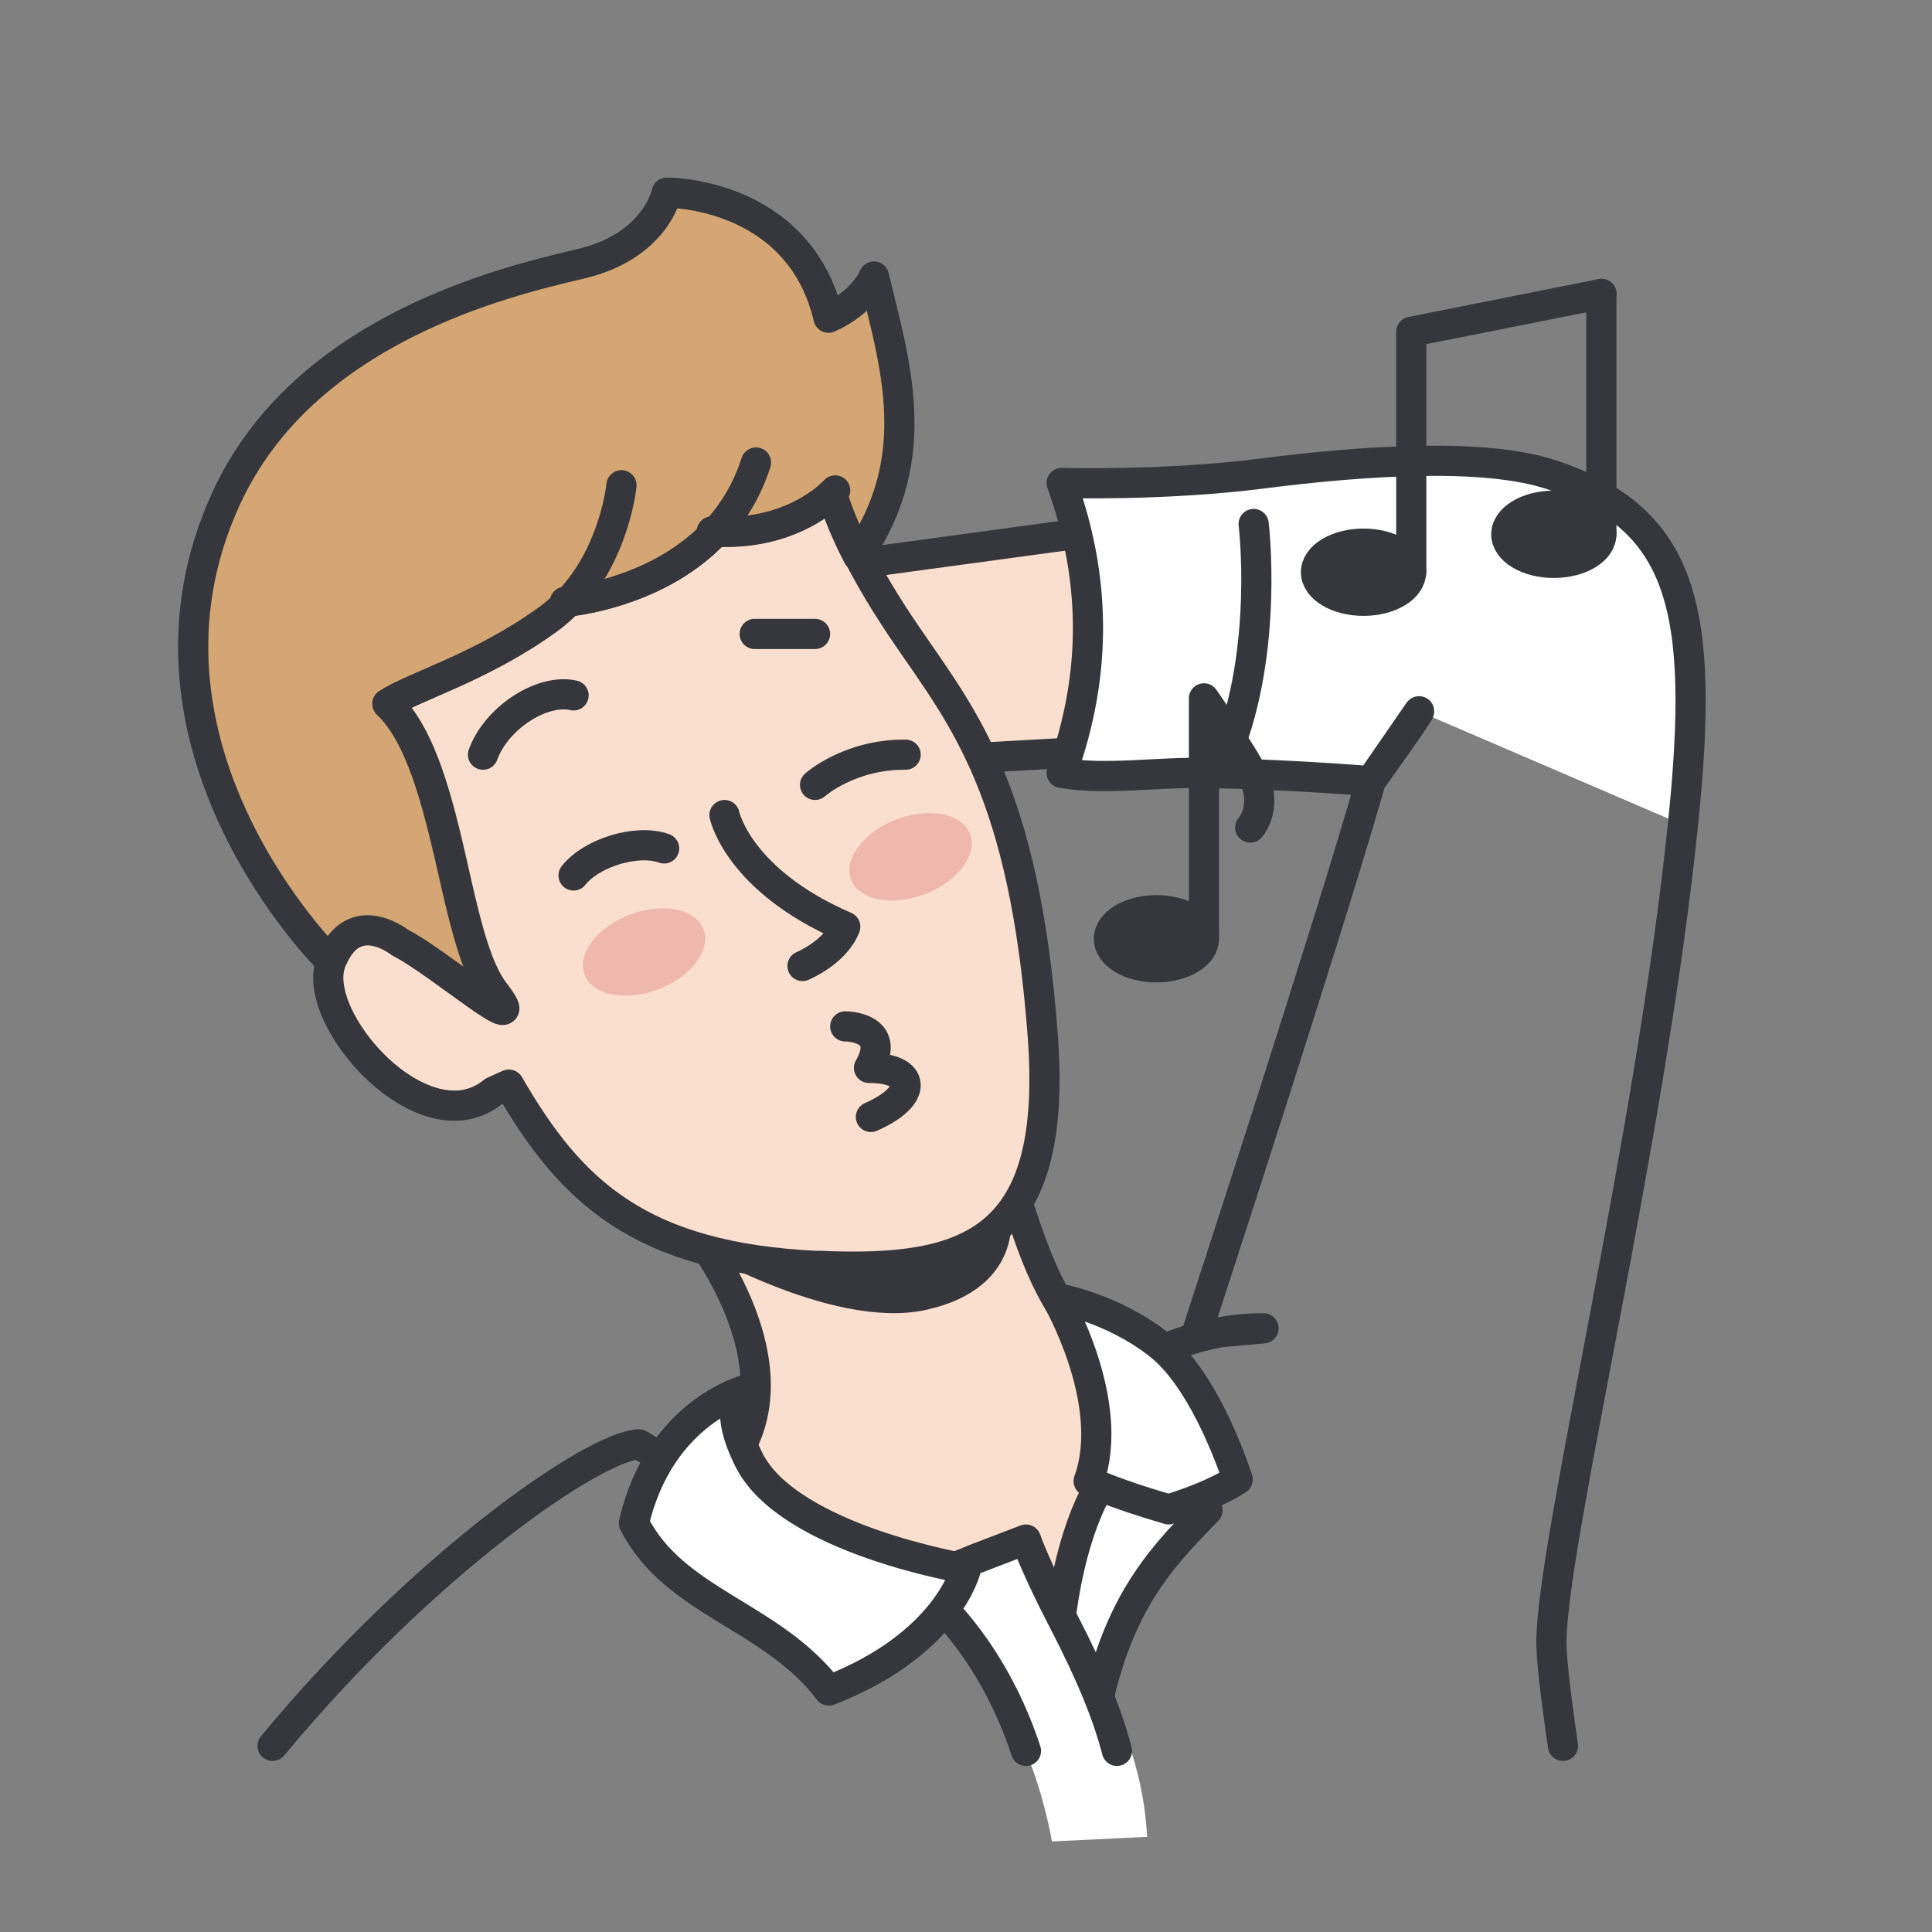 <svg width="64" height="64" viewBox="0 0 64 64" fill="none" xmlns="http://www.w3.org/2000/svg">
<rect x="0" y="0" width="64" height="64" fill="#808080" stroke="none"/>
<path d="M41.053 16.953L24.5 19.203L26.431 25.439L39.15 24.726L41.053 16.953Z" fill="#FADFCE" stroke="#36373C" stroke-linecap="round" stroke-linejoin="round"/>
<path d="M47.011 23.569C46.991 23.62 46.783 23.957 45.41 25.878C45.41 25.878 42.826 25.659 39.982 25.604C38.333 25.57 36.642 25.851 35.172 25.604C36.388 22.242 36.278 19.059 35.172 15.999C35.172 15.999 38.566 16.102 41.83 15.684C45.204 15.252 49.182 14.991 51.395 15.725C55.751 17.173 56.5 20.116 55.751 27.326L47.011 23.569Z" fill="white"/>
<path d="M45.408 25.878C43.958 30.955 39.629 44.202 39.629 44.202L41.855 44.003C38.77 43.962 35.726 46.198 35.671 46.198L25.124 49.505C24.361 49.59 22.967 48.94 21.164 47.844C19.661 47.919 14.018 51.807 9.031 57.833M45.408 25.878C47.222 23.34 47.002 23.566 47.002 23.566L45.408 25.878ZM45.408 25.878C45.408 25.878 42.824 25.659 39.979 25.604C38.33 25.57 36.64 25.851 35.169 25.604C36.386 22.242 36.276 19.059 35.169 15.999C35.169 15.999 38.564 16.102 41.828 15.684C45.202 15.252 49.18 14.991 51.392 15.725C55.749 17.173 56.498 20.116 55.749 27.326C54.663 37.836 51.454 50.891 51.392 54.334C51.383 54.893 51.527 56.139 51.776 57.833" stroke="#36373C" stroke-linecap="round" stroke-linejoin="round"/>
<path d="M41.529 17.358C41.529 17.358 42.031 21.481 40.656 24.911L41.529 17.358Z" fill="white"/>
<path d="M41.529 17.358C41.529 17.358 42.031 21.481 40.656 24.911" stroke="#36373C" stroke-linecap="round" stroke-linejoin="round"/>
<path d="M23 40.767C23 40.767 27.26 46.038 23.45 49.232L35.17 55C35.17 55 37.764 47.742 39 45.368C35.089 45.368 34.343 41.795 33.134 38" fill="#FADFCE"/>
<path d="M23 40.767C23 40.767 27.26 46.038 23.45 49.232L35.17 55C35.17 55 37.764 47.742 39 45.368C35.089 45.368 34.343 41.795 33.134 38" stroke="#36373C" stroke-linecap="round" stroke-linejoin="round"/>
<path d="M23 40.78C23 40.78 27.653 43.556 30.585 42.9C33.576 42.23 32.944 40 32.944 40C32.944 40 32.534 40.313 29.953 40.78C27.373 41.246 23 40.78 23 40.78Z" fill="#36373C" stroke="#36373C" stroke-linecap="round" stroke-linejoin="round"/>
<path d="M27.101 41.939C21.164 41.664 18.897 39.456 16.856 35.929L16.341 36.163C14.053 38.035 10.232 33.748 10.967 31.854C10.988 31.806 11.002 31.758 11.029 31.717C11.352 30.997 11.806 30.798 12.218 30.805C12.781 30.819 13.269 31.209 13.269 31.209C14.554 31.854 17.749 34.647 16.368 32.849C15.812 32.122 15.461 30.743 15.118 29.234C15.076 29.055 15.035 28.87 14.994 28.685C14.52 26.606 13.984 24.39 12.85 23.3C13.682 22.751 15.942 22.106 18.134 20.528C18.395 20.336 18.629 20.13 18.842 19.918C19.412 19.849 21.968 19.472 23.721 17.599C24.882 17.661 25.789 17.4 26.442 17.098C27.032 16.817 27.41 16.501 27.582 16.337C27.692 16.721 27.926 17.407 28.434 18.395C28.812 19.129 29.334 20.027 30.07 21.098C31.932 23.814 33.924 26.229 34.536 34.221C35.065 41.068 32.234 42.165 27.115 41.932L27.101 41.939Z" fill="#FADFCE" stroke="#36373C" stroke-linecap="round" stroke-linejoin="round"/>
<path d="M28.449 18.38L28.415 18.408C27.906 17.42 27.673 16.734 27.563 16.35C27.391 16.514 27.013 16.83 26.422 17.111C25.769 17.42 24.862 17.674 23.701 17.612C21.956 19.478 19.393 19.862 18.822 19.931C18.609 20.15 18.376 20.356 18.115 20.541C15.93 22.119 13.662 22.757 12.831 23.313C13.964 24.397 14.493 26.619 14.975 28.698C15.016 28.883 15.057 29.062 15.098 29.247C15.449 30.763 15.792 32.142 16.349 32.862C17.73 34.66 14.535 31.867 13.25 31.223C13.25 31.223 12.762 30.831 12.198 30.818C11.786 30.811 11.333 31.01 11.01 31.73L10.914 31.806C10.914 31.806 3.713 24.712 7.499 16.494C10.075 10.909 16.713 9.332 19.228 8.742C21.743 8.152 22.086 6.382 22.086 6.382C22.086 6.382 26.456 6.341 27.446 10.525C28.621 10.004 28.951 9.16 28.951 9.16C29.631 12.014 30.668 15.108 28.435 18.387L28.449 18.38Z" fill="#D3A674" stroke="#36373C" stroke-linecap="round" stroke-linejoin="round"/>
<path d="M18.828 19.931C20.374 18.319 20.587 16.075 20.587 16.075" stroke="#36373C" stroke-linecap="round" stroke-linejoin="round"/>
<path d="M25.044 15.321C24.742 16.261 24.267 17.015 23.711 17.612" stroke="#36373C" stroke-linecap="round" stroke-linejoin="round"/>
<path d="M18.827 19.93C18.752 19.937 18.711 19.937 18.711 19.937" stroke="#36373C" stroke-linecap="round" stroke-linejoin="round"/>
<path d="M23.701 17.612C23.66 17.612 23.619 17.612 23.578 17.605" stroke="#36373C" stroke-linecap="round" stroke-linejoin="round"/>
<path d="M27.666 16.246C27.666 16.246 27.631 16.288 27.562 16.356" stroke="#36373C" stroke-linecap="round" stroke-linejoin="round"/>
<path d="M24 27C24 27 24.443 29.159 28 30.699C27.678 31.545 26.584 32 26.584 32" stroke="#36373C" stroke-linecap="round" stroke-linejoin="round"/>
<path d="M27 26C27 26 28.136 24.982 30 25" stroke="#36373C" stroke-linecap="round" stroke-linejoin="round"/>
<path d="M22 28.105C21.119 27.783 19.605 28.236 19 29" stroke="#36373C" stroke-linecap="round" stroke-linejoin="round"/>
<path d="M25 21C25 21 26.008 21 27 21" stroke="#36373C" stroke-linecap="round" stroke-linejoin="round"/>
<path d="M19 23.035C17.945 22.798 16.432 23.797 16 25" stroke="#36373C" stroke-linecap="round" stroke-linejoin="round"/>
<path d="M21.81 32.773C22.898 32.356 23.567 31.465 23.305 30.782C23.042 30.1 21.948 29.884 20.86 30.3C19.772 30.717 19.103 31.608 19.366 32.291C19.628 32.974 20.723 33.19 21.81 32.773Z" fill="#EFB8AC"/>
<path d="M30.638 29.62C31.726 29.203 32.395 28.312 32.133 27.63C31.87 26.947 30.776 26.731 29.688 27.148C28.601 27.564 27.931 28.456 28.194 29.138C28.456 29.821 29.551 30.037 30.638 29.62Z" fill="#EFB8AC"/>
<path d="M38.308 32.045C39.177 32.045 39.881 31.621 39.881 31.099C39.881 30.576 39.177 30.152 38.308 30.152C37.439 30.152 36.734 30.576 36.734 31.099C36.734 31.621 37.439 32.045 38.308 32.045Z" fill="#36373C" stroke="#36373C" stroke-linecap="round" stroke-linejoin="round"/>
<path d="M39.883 31.099V23.134C39.883 23.134 40.982 24.719 41.415 25.494C42.089 26.695 41.415 27.415 41.415 27.415" stroke="#36373C" stroke-linecap="round" stroke-linejoin="round"/>
<path d="M45.167 19.902C46.036 19.902 46.741 19.478 46.741 18.955C46.741 18.432 46.036 18.009 45.167 18.009C44.298 18.009 43.594 18.432 43.594 18.955C43.594 19.478 44.298 19.902 45.167 19.902Z" fill="#36373C" stroke="#36373C" stroke-linecap="round" stroke-linejoin="round"/>
<path d="M46.75 18.956V10.991L53.051 9.736" stroke="#36373C" stroke-linecap="round" stroke-linejoin="round"/>
<path d="M51.472 18.646C52.341 18.646 53.045 18.223 53.045 17.7C53.045 17.177 52.341 16.753 51.472 16.753C50.603 16.753 49.898 17.177 49.898 17.7C49.898 18.223 50.603 18.646 51.472 18.646Z" fill="#36373C" stroke="#36373C" stroke-linecap="round" stroke-linejoin="round"/>
<path d="M53.047 17.7V9.736" stroke="#36373C" stroke-linecap="round" stroke-linejoin="round"/>
<path d="M36.09 58C36.681 53.41 38.361 51.71 40 50.03L36.562 49C35.101 51.274 35 55.111 35 55.111" fill="white"/>
<path d="M36.09 58C36.681 53.41 38.361 51.71 40 50.03L36.562 49C35.101 51.274 35 55.111 35 55.111" stroke="#36373C" stroke-linecap="round" stroke-linejoin="round"/>
<path d="M36.063 49.065C36.063 49.065 36.767 49.431 38.708 50C40.264 49.526 41 49.008 41 49.008C41 49.008 40.001 45.83 38.432 44.573C36.863 43.316 35 43 35 43C35 43 37.011 46.456 36.063 49.065Z" fill="white" stroke="#36373C" stroke-linecap="round" stroke-linejoin="round"/>
<path d="M38 60.863C37.964 60.152 37.863 59.431 37.65 58.62C37.322 57.372 36.727 55.911 35.693 53.949C34.669 52.022 34.309 51 34.309 51L32.482 51.686L31 52.283L31.049 53.291C31.049 53.291 33.139 55.381 34.309 58.901C34.526 59.553 34.711 60.254 34.846 61L38 60.849V60.863Z" fill="white"/>
<path d="M37 58C36.704 56.854 36.168 55.512 35.234 53.709C34.311 51.939 33.986 51 33.986 51L32.337 51.63L31 52.178L31.045 53.105C31.045 53.105 32.93 54.766 33.986 58" stroke="#36373C" stroke-linecap="round" stroke-linejoin="round"/>
<path d="M24.811 46C24.811 46 23.778 46.294 24.811 48.363C26.135 51 32 51.966 32 51.966C32 51.966 31.414 54.466 27.458 56C25.549 53.5 22.323 53.089 21 50.452C21.875 46.698 24.805 46.007 24.805 46.007L24.811 46Z" fill="white" stroke="#36373C" stroke-linecap="round" stroke-linejoin="round"/>
<path d="M28 34C28 34 29.574 34 28.787 35.376C30.362 35.376 30.425 36.312 28.85 37" stroke="#36373C" stroke-linecap="round" stroke-linejoin="round"/>
</svg>

